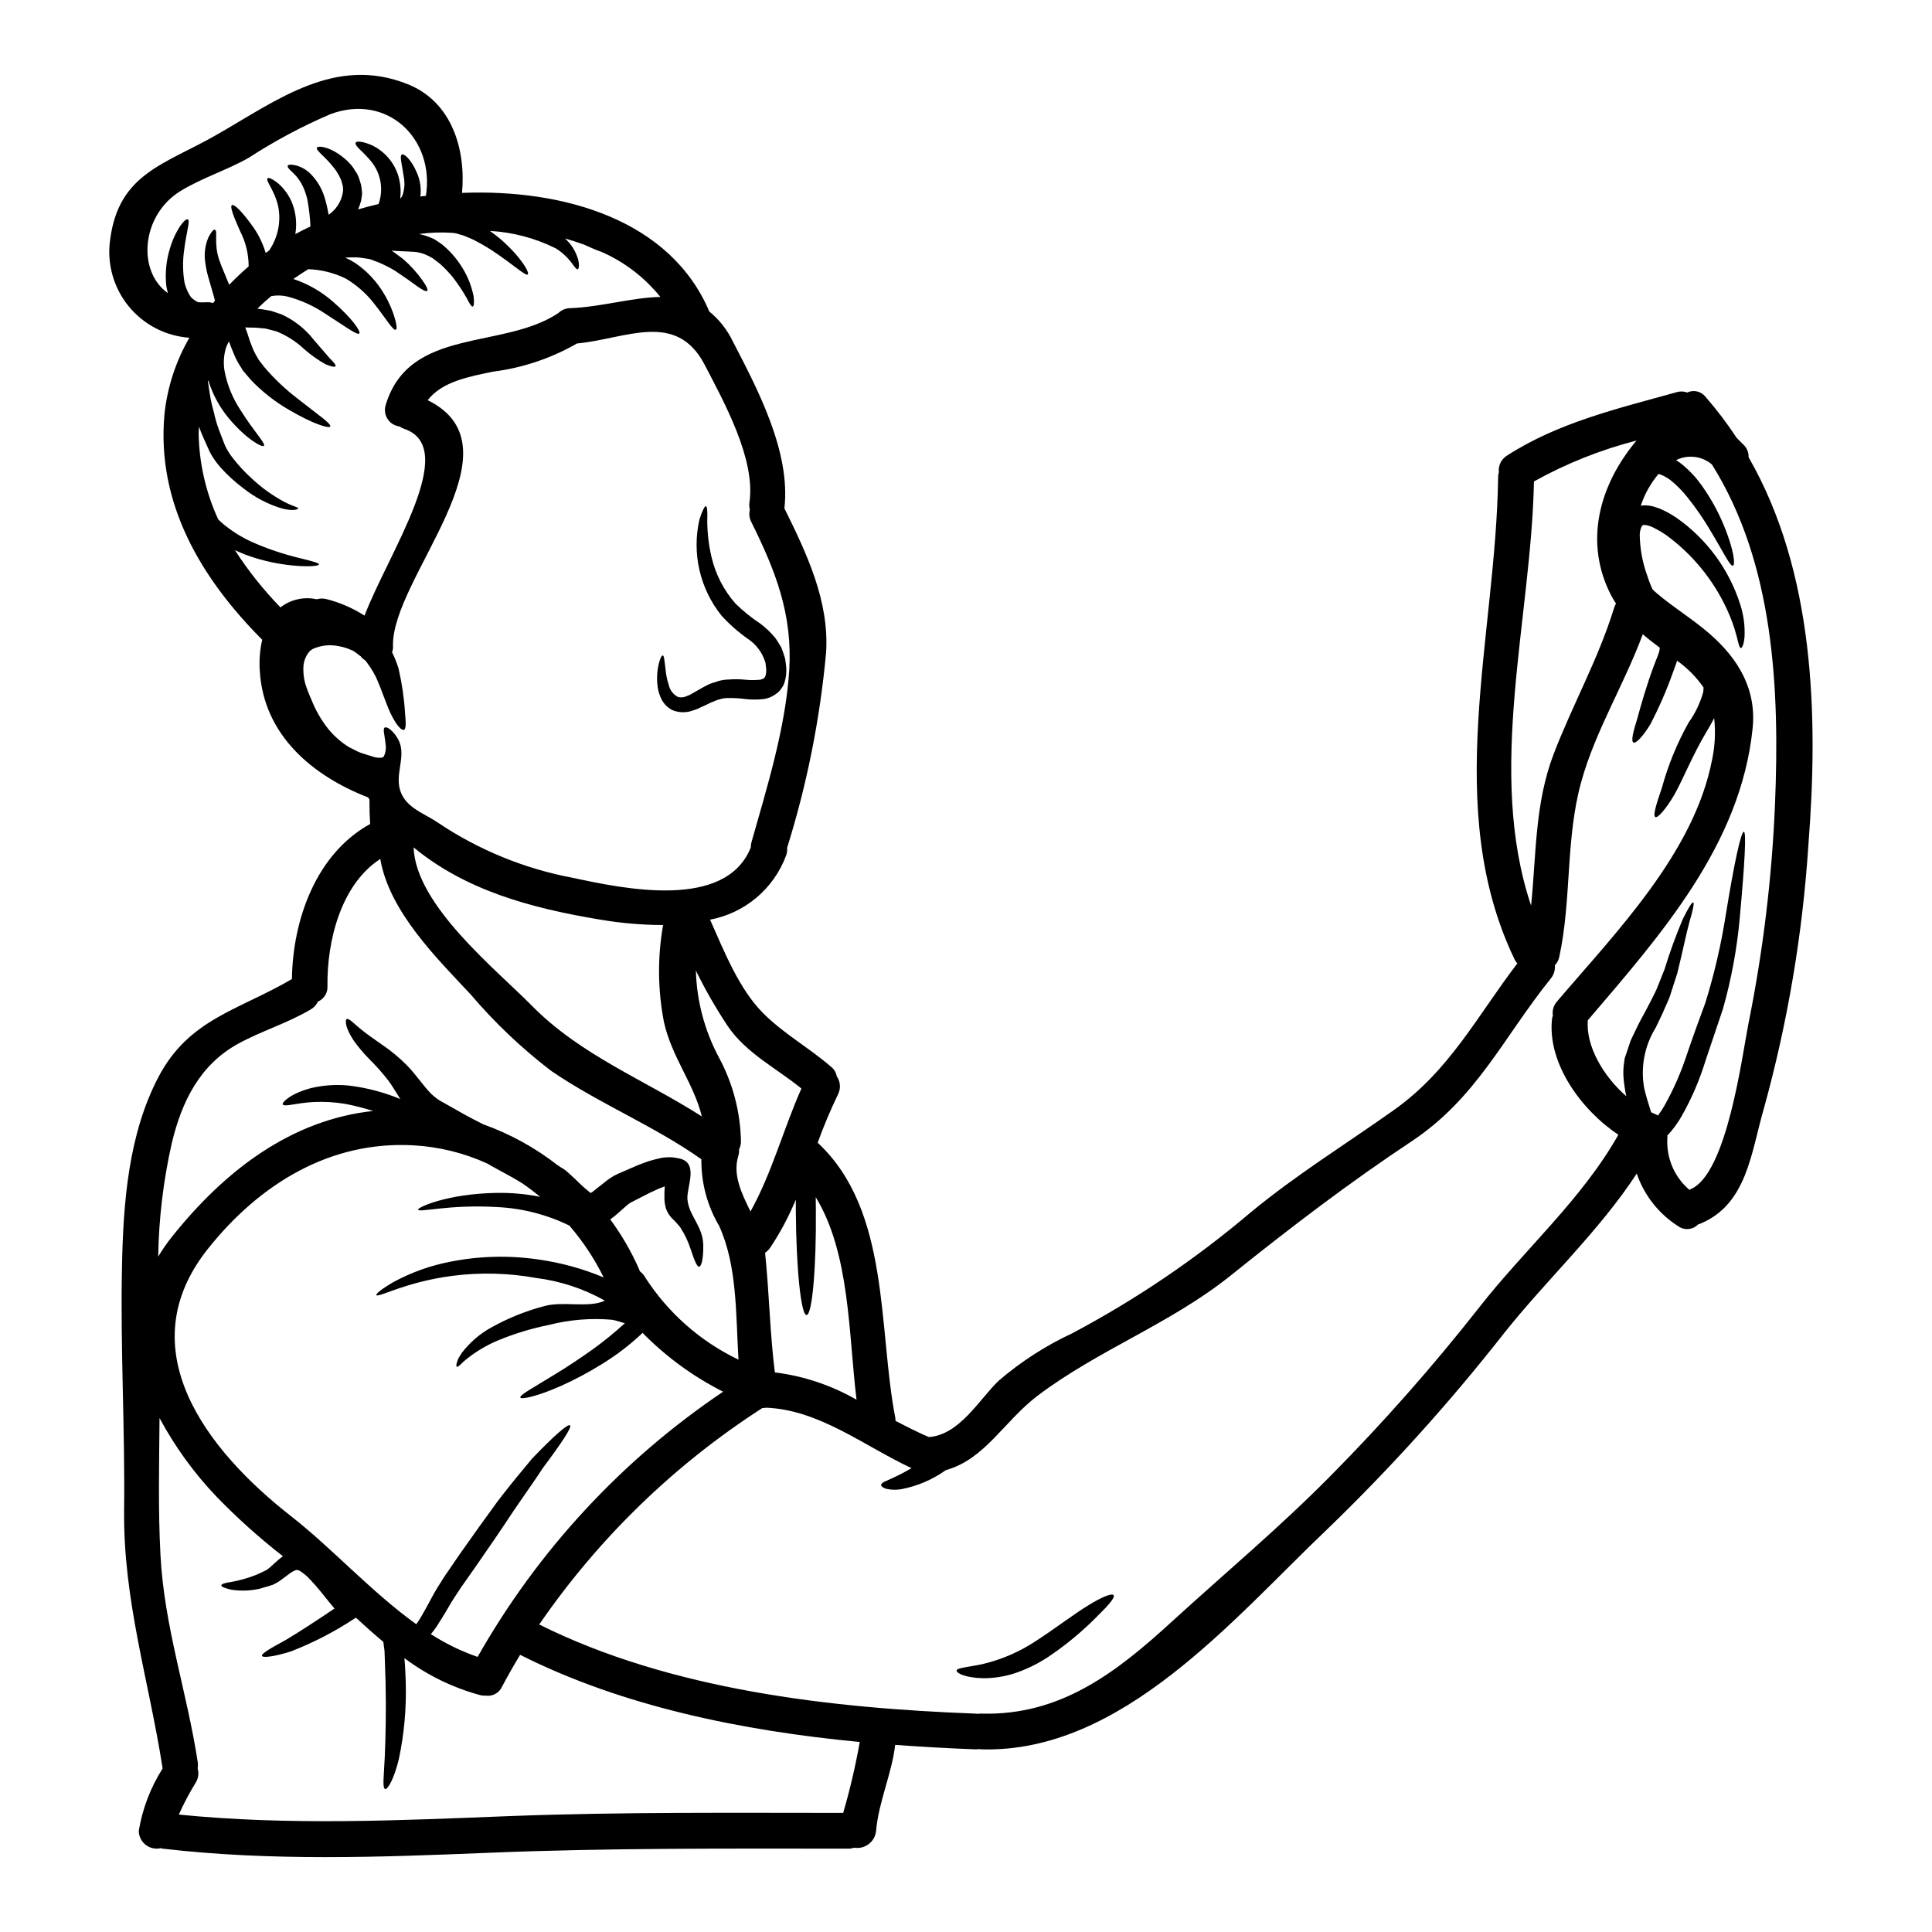 <?xml version="1.0" encoding="UTF-8"?>
<!-- Uploaded to: ICON Repo, www.iconrepo.com, Generator: ICON Repo Mixer Tools -->
<svg fill="#000000" width="800px" height="800px" version="1.1" viewBox="144 144 512 512" xmlns="http://www.w3.org/2000/svg">
 <g>
  <path d="m607.4 265.18c17.48 30.406 18.523 68.52 15.836 102.84-1.539 23.547-5.477 46.875-11.758 69.621-3.414 11.633-4.426 25.586-17.004 30.699v0.004c-0.141 0.055-0.289 0.098-0.441 0.125-1.402 1.461-3.668 1.664-5.309 0.477-5.133-3.266-9.004-8.18-10.969-13.938-10.016 15.328-23.797 28-35.176 42.32-14.41 18.379-30.07 35.738-46.871 51.957-24.797 23.582-54.316 59.355-91.59 58.312v-0.004c-0.18-0.035-0.359-0.055-0.539-0.062-0.348 0.039-0.695 0.062-1.043 0.062-7.016-0.25-14.125-0.66-21.301-1.18-0.918 7.746-4.359 14.918-5.059 22.758-0.129 1.387-0.828 2.66-1.93 3.512-1.105 0.852-2.512 1.207-3.887 0.977-0.496 0.168-1.02 0.254-1.547 0.25-31.605 0-63.465-0.219-95.48 1.105-28.984 1.18-57.395 2.242-86.254-1.105-0.18-0.023-0.359-0.066-0.535-0.125-0.34 0.094-0.688 0.137-1.043 0.125-2.598-0.02-4.703-2.121-4.723-4.723 0.977-5.879 3.125-11.5 6.324-16.531-3.633-23.355-10.488-44.531-10.207-68.551 0.25-21.398-1.012-42.828-0.57-64.191 0.32-16.926 1.645-35.207 9.672-50.504 8.094-15.426 21.254-17.668 35.367-25.949 0.219-15.898 6.512-33.277 20.73-41.09-0.125-1.895-0.188-3.852-0.188-6.481v0.004c-0.129-0.18-0.242-0.371-0.348-0.566-14.695-5.691-27.621-16.469-28.699-33.379v0.004c-0.215-2.82-0.004-5.656 0.633-8.41-16.137-16.211-28.031-36.027-25.914-59.672l-0.004 0.004c0.746-7.18 3-14.125 6.617-20.371-6.34-0.445-12.211-3.512-16.195-8.469-3.984-4.957-5.719-11.348-4.789-17.637 2.309-17.508 14.562-19.844 28.227-27.688 16.18-9.258 31.488-21.078 50.664-13.383 11.727 4.723 15.391 17.352 14.348 28.793 27.117-1.074 55.246 7.207 65.52 31.414h-0.004c2.609 2.133 4.723 4.809 6.195 7.84 6.668 12.863 15.422 29.363 13.719 44.344 5.875 11.883 11.883 24.461 11.059 38.086-1.594 17.602-5.059 34.988-10.336 51.859 0.07 0.707-0.027 1.422-0.285 2.086-3.269 8.797-10.91 15.234-20.133 16.973 3.793 8.566 7.68 18.27 13.875 24.59 5.469 5.566 12.359 9.324 18.203 14.414v-0.004c0.789 0.621 1.32 1.508 1.488 2.496 1 1.43 1.121 3.293 0.316 4.84-2.008 4.164-3.801 8.43-5.371 12.777 19.34 17.953 15.961 49.367 20.605 73.07l-0.004 0.004c0.027 0.207 0.039 0.418 0.031 0.629 2.91 1.52 5.816 3.004 8.82 4.297 8.121-0.566 13.305-9.891 18.5-14.918 5.894-5.062 12.457-9.293 19.5-12.574 16.848-8.934 32.684-19.66 47.234-31.988 12.102-10.016 25.223-18.105 37.992-27.16 14.824-10.492 22.156-25.031 32.742-38.875h-0.004c-0.309-0.336-0.566-0.719-0.758-1.137-19.246-40.109-4.898-85.488-4.328-127.75 0.012-0.438 0.074-0.871 0.188-1.297-0.188-1.754 0.648-3.461 2.148-4.391 13.684-8.82 29.363-12.453 44.848-16.781v-0.004c0.949-0.301 1.973-0.281 2.91 0.062 1.688-0.801 3.707-0.332 4.867 1.141 2.992 3.43 5.75 7.062 8.246 10.871l1.77 1.77c0.941 0.863 1.449 2.094 1.398 3.367zm6.988 92.102c1.262-30.469-0.188-63.844-16.719-90.203h-0.004c-2.648-2.238-6.375-2.684-9.48-1.137 0.629 0.391 1.23 0.824 1.801 1.297 1.906 1.594 3.598 3.434 5.027 5.465 2.324 3.269 4.273 6.789 5.812 10.496 2.594 6.227 3.148 10.523 2.402 10.715-0.746 0.188-2.434-3.445-5.781-9.008v-0.004c-1.875-3.219-3.988-6.293-6.32-9.195-1.289-1.625-2.754-3.106-4.363-4.414-0.965-0.758-2.055-1.336-3.223-1.707-2.098 2.484-3.703 5.352-4.723 8.441 0.355-0.062 0.715-0.094 1.074-0.098 0.879-0.004 1.754 0.129 2.594 0.395l1.23 0.414 0.918 0.395c1.32 0.625 2.586 1.352 3.789 2.18 7.898 5.566 13.77 13.555 16.723 22.758 0.91 2.769 1.312 5.684 1.18 8.598-0.156 2.055-0.629 3.066-0.98 3.066s-0.629-1.141-1.074-2.973c-0.648-2.535-1.539-5-2.652-7.367-3.629-7.832-9.199-14.605-16.18-19.68-0.961-0.656-1.965-1.246-3.004-1.766l-0.855-0.414-0.602-0.188c-0.355-0.125-0.73-0.199-1.105-0.223-0.629 0.031-0.473-0.031-0.789 0.348-0.344 0.699-0.527 1.465-0.539 2.242 0.059 3.766 0.754 7.492 2.055 11.023 0.395 1.262 0.855 2.363 1.297 3.383v-0.004c0.355 0.383 0.734 0.742 1.137 1.074 4.457 3.82 9.543 6.856 13.969 10.715 7.652 6.637 12.594 14.793 11.441 25.316-3.223 30.719-24.305 54.52-43.645 77.145-0.598 6.922 4.203 14.957 10.211 20.164-0.062-0.348-0.188-0.691-0.254-1.074-0.156-1.199-0.395-2.273-0.473-3.57h-0.004c-0.117-1.195-0.105-2.402 0.031-3.602l0.25-1.836 0.539-1.574c0.348-1.074 0.691-2.086 1.043-3.125 0.918-1.836 1.734-3.731 2.621-5.375 0.887-1.645 1.77-3.223 2.562-4.801 0.395-0.789 0.789-1.574 1.18-2.34l0.004 0.004c0.355-0.711 0.672-1.438 0.949-2.184 0.566-1.457 1.137-2.879 1.672-4.203 1.387-4.516 3-8.957 4.836-13.305 1.484-2.973 2.434-4.519 2.754-4.394 0.324 0.125-0.031 1.93-0.98 5.09-0.883 3.223-1.766 7.711-3.223 13.621-0.473 1.484-0.977 3-1.484 4.613-0.285 0.824-0.473 1.613-0.855 2.465l-1.043 2.363c-0.691 1.641-1.516 3.285-2.34 5.023l0.004-0.004c-2.984 4.797-4.078 10.531-3.062 16.086 0.477 2.055 1.137 4.141 1.836 6.352l0.855 0.395h-0.004c0.332 0.121 0.652 0.281 0.949 0.473 0.648-0.852 1.238-1.75 1.766-2.684 2.422-4.336 4.414-8.898 5.945-13.621 1.609-4.723 3.285-9.324 4.863-13.59v-0.004c2.367-7.621 4.172-15.406 5.406-23.293 2.211-13.621 4.043-22.156 4.801-22 0.695 0.129 0.188 8.633-1.074 22.539h0.004c-0.727 8.258-2.227 16.43-4.488 24.406-1.457 4.328-3.004 8.91-4.586 13.617-1.562 5.113-3.672 10.039-6.297 14.695-1.07 1.898-2.363 3.66-3.859 5.25 0 0.125 0.031 0.219 0.031 0.352v-0.004c-0.414 5.34 1.746 10.551 5.816 14.031 0.09-0.062 0.184-0.113 0.285-0.156 9.672-3.938 13.652-35.211 15.391-43.996 3.848-19.086 6.191-38.441 7.012-57.895zm-16.66-11.988c0.766-3.613 0.949-7.328 0.539-11-0.695 1.391-1.488 2.754-2.273 4.047-3.449 5.844-5.816 11.809-8.219 16.18-2.438 4.141-4.488 6.32-5.09 6.008-0.695-0.352 0.188-3.223 1.707-7.684h0.004c1.652-6.035 4.031-11.852 7.082-17.316 1.762-2.461 3.078-5.207 3.891-8.121 0.062-0.414 0.062-0.789 0.094-1.203-1.906-2.762-4.281-5.168-7.019-7.109-0.348 1.137-0.723 1.992-1.074 3.035-1.688 4.773-3.715 9.422-6.062 13.906-2.055 3.316-3.793 5.055-4.426 4.723-0.695-0.348-0.098-2.754 1.039-6.414 0.98-3.57 2.363-8.535 4.461-14.168 0.504-1.363 1.18-2.848 1.359-3.637 0.062-0.348 0.094-0.598 0.125-0.887-1.516-1.137-3.035-2.305-4.519-3.57-4.898 13.277-12.594 25.633-16.312 39.16-4.199 15.168-2.496 31.004-5.812 46.336v-0.004c-0.164 0.848-0.574 1.629-1.18 2.242 0.129 1.285-0.27 2.562-1.105 3.543-12.484 15.52-19.598 31.605-36.727 43.016-16.816 11.156-32.363 23.039-48.07 35.648-15.992 12.832-35.176 19.723-51.293 31.953-8.758 6.691-13.844 16.719-24.117 19.598-0.062 0.031-0.094 0.062-0.125 0.062h-0.004c-3.484 2.481-7.461 4.18-11.66 4.992-1.352 0.246-2.738 0.219-4.074-0.078-0.887-0.316-1.359-0.629-1.359-1.012 0-0.383 0.473-0.723 1.328-1.074 0.855-0.352 1.707-0.789 3.066-1.422 1.074-0.504 2.305-1.199 3.664-1.969-12.594-5.875-24.402-15.453-38.527-16.023-0.332 0.066-0.672 0.098-1.012 0.094-23.324 15.008-43.426 34.508-59.133 57.363 34.766 17.355 77.34 22.188 115.64 23.617 0.18 0.004 0.359 0.027 0.539 0.066 0.34-0.074 0.691-0.094 1.043-0.066 21.02 0.57 35.84-10.996 50.629-24.559 14.035-12.801 28.602-24.996 41.941-38.527v0.004c13.891-14.051 26.977-28.875 39.191-44.406 12.07-15.484 27.309-28.734 37-45.922-10.02-6.691-18.711-18.965-17.605-30.438h-0.004c0.031-0.387 0.117-0.77 0.254-1.137-0.215-1.371 0.203-2.766 1.137-3.789 15.688-18.402 36.328-39.402 41.066-64.059zm-25.945-40.297c0.121-0.363 0.277-0.715 0.473-1.043-0.395-0.66-0.855-1.328-1.23-2.055-7.332-14.094-3.316-29.266 6.668-41.148-9.488 2.438-18.621 6.078-27.18 10.84-0.727 36.406-12.676 76.926-0.758 112.39 1.391-13.527 0.949-26.961 5.977-40.148 5.019-13.102 11.91-25.305 16.051-38.832zm-200.79 209.94c-2.148-17.539-1.707-38.746-10.812-53.664 0 1.137 0.031 2.242 0.031 3.445 0.129 15.328-0.977 27.781-2.465 27.781-1.488 0-2.754-12.453-2.848-27.781v-2.812l0.004-0.004c-1.836 4.445-4.102 8.703-6.762 12.707-0.371 0.547-0.84 1.02-1.387 1.391 1.105 10.555 1.262 21.176 2.59 31.699 7.625 0.949 14.984 3.41 21.648 7.238zm-3.543 109.51h0.004c1.801-6.184 3.266-12.461 4.391-18.801-31.094-2.973-62.801-9.387-90.008-23.105-1.676 2.777-3.285 5.594-4.805 8.469-0.758 1.66-2.527 2.617-4.332 2.34-0.52 0.035-1.043-0.016-1.547-0.156-7.215-1.965-13.992-5.281-19.973-9.77 0.023 0.156 0.035 0.312 0.031 0.473 0.188 1.898 0.219 3.856 0.316 5.848h-0.004c0.215 6.871-0.402 13.742-1.832 20.469-1.297 5.34-2.969 8.027-3.602 7.898-0.824-0.156-0.348-3.543-0.125-8.469 0.219-5.023 0.395-12.039 0.219-19.781-0.062-1.961-0.125-3.856-0.188-5.691-0.031-0.918-0.062-1.797-0.094-2.684-0.094-0.789-0.219-1.574-0.316-2.34 0-0.031 0-0.062-0.035-0.062-2.465-2.055-4.863-4.203-7.234-6.383l-0.289 0.188v-0.004c-5.316 3.508-10.988 6.445-16.926 8.754-4.613 1.453-7.523 1.738-7.68 1.18-0.156-0.633 2.305-2.023 6.297-4.203 3.383-2.023 7.84-4.898 12.926-8.344-1.043-1.199-1.992-2.434-2.973-3.633h0.004c-1.316-1.68-2.731-3.285-4.231-4.805-0.602-0.574-1.262-1.082-1.969-1.516-0.055-0.008-0.102-0.043-0.125-0.094-0.16-0.062-0.477-0.125-0.695-0.188-0.062 0.094 0.062-0.062-0.25 0.062h-0.004c-0.676 0.258-1.305 0.621-1.867 1.074-0.789 0.598-1.574 1.18-2.305 1.703-0.402 0.309-0.836 0.57-1.297 0.785l-0.289 0.156-0.25 0.125-0.031 0.031h-0.031l-0.094 0.031-0.156 0.031-0.633 0.223c-0.855 0.25-1.672 0.504-2.465 0.723v0.008c-2.539 0.598-5.172 0.695-7.746 0.289-1.672-0.395-2.621-0.789-2.59-1.141 0.031-0.355 0.98-0.691 2.688-0.914 2.219-0.402 4.394-1.02 6.492-1.844 0.66-0.285 1.359-0.602 2.055-0.949l0.535-0.25 0.094-0.031 0.188-0.156 0.004-0.004c0.332-0.195 0.641-0.43 0.918-0.695 0.633-0.57 1.301-1.18 1.992-1.801 0.445-0.348 0.855-0.723 1.359-1.074l-0.004-0.004c-6.242-4.856-12.133-10.148-17.633-15.832-5.934-6.223-11-13.215-15.062-20.793-0.094 12.102-0.395 24.242 0.25 36.312 0.98 18.965 7.051 36.344 9.891 54.961l0.004 0.004c0.051 0.547 0.039 1.098-0.035 1.641 0.348 1.203 0.188 2.492-0.438 3.574-1.711 2.762-3.234 5.633-4.555 8.598 29.301 2.938 58.406 1.547 87.801 0.395 29.57-1.121 60.191-0.84 88.262-0.84zm-14.289-302.85c0.887-14.793-3.574-26.203-10.051-39.254h-0.004c-0.52-1.012-0.66-2.18-0.391-3.289-0.16-0.641-0.195-1.309-0.094-1.965 1.641-11.504-6.793-26.613-11.883-36.441-7.555-14.477-20.988-6.797-33.816-5.629h-0.004c-6.879 3.953-14.473 6.496-22.344 7.481-6.102 1.297-13.402 2.559-17.223 7.555 25.758 12.676-9.707 47.23-9.199 65.168v-0.004c0.031 0.562-0.055 1.121-0.254 1.648 0.047 0.07 0.09 0.145 0.125 0.219 0.648 1.336 1.188 2.719 1.613 4.141 0.887 3.844 1.461 7.758 1.707 11.695 0.219 2.652 0.316 4.203-0.285 4.488-0.539 0.25-1.77-0.918-3.098-3.477-1.395-2.531-2.531-6.512-4.328-10.492v-0.004c-0.484-0.957-1.023-1.887-1.613-2.781-0.285-0.348-0.535-0.727-0.789-1.105-0.18-0.238-0.379-0.461-0.598-0.664-0.414-0.25-0.77-0.582-1.043-0.977-0.188-0.129-0.395-0.254-0.57-0.414-0.395-0.316-0.852-0.629-1.297-0.949-0.156-0.062-0.285-0.156-0.473-0.219h0.004c-1.086-0.508-2.238-0.871-3.418-1.074-2.312-0.504-4.723-0.262-6.887 0.695-0.219 0.094-0.348 0.25-0.539 0.348-0.191 0.094-0.094 0.156-0.219 0.156h-0.004c-0.262 0.285-0.504 0.594-0.723 0.918 0 0-0.191 0.395-0.289 0.508-0.523 0.992-0.793 2.098-0.785 3.223-0.027 1.363 0.141 2.727 0.504 4.043 0.25 0.695 0.348 1.18 0.695 2.023 0.352 0.844 0.66 1.676 0.98 2.34v-0.004c1.078 2.731 2.547 5.285 4.359 7.59 1.594 1.961 3.504 3.637 5.656 4.957 1.074 0.477 1.867 1.012 3.035 1.457 1.137 0.348 2.242 0.723 3.285 1.043h0.004c0.637 0.195 1.301 0.281 1.965 0.254 0.309 0.023 0.613-0.09 0.824-0.316 0.512-1.051 0.676-2.234 0.473-3.383-0.219-2.363-0.789-3.918-0.219-4.297 0.25-0.156 0.727-0.031 1.359 0.414l-0.004-0.004c0.934 0.762 1.699 1.707 2.242 2.777 2.562 4.805-1.867 10.086 1.332 15.27 2.019 3.285 6.098 4.613 9.164 6.731 10.809 7.258 22.98 12.238 35.777 14.633 13.305 2.848 40.484 8.691 47.152-8.062v0.004c-0.012-0.48 0.055-0.961 0.191-1.422 4.121-14.547 9.051-30.352 9.992-45.551zm-10.273 143.46c5.723-10.305 8.691-21.805 13.496-32.586-6.574-5.371-14.664-9.352-19.535-16.559v-0.004c-3.129-4.707-5.945-9.617-8.434-14.695 0.223 8.039 2.309 15.918 6.098 23.008 3.691 6.824 5.695 14.434 5.848 22.188 0.008 0.77-0.164 1.527-0.508 2.215 0.043 0.562-0.023 1.129-0.188 1.672-1.539 4.996 0.828 9.895 3.231 14.762zm-3.184 39.258c-0.727-12.008-0.285-24.902-5.152-35.492-3.141-5.332-4.758-11.422-4.676-17.605-12.641-8.941-27.117-14.73-39.887-23.48v-0.004c-7.777-5.965-14.902-12.734-21.254-20.195-9.004-9.641-21.586-22-23.953-35.906-10.492 6.797-14.168 21.871-14 33.691l-0.004 0.004c0.109 1.766-0.902 3.41-2.531 4.109-0.41 0.879-1.082 1.609-1.93 2.086-6.16 3.664-12.988 5.656-19.246 9.102-10.113 5.566-14.887 15.27-17.508 26.172v-0.004c-2.258 9.918-3.477 20.043-3.637 30.215 1.094-1.828 2.309-3.582 3.637-5.246 14.125-17.711 31.73-31.004 53.316-33.344-2.391-0.77-4.832-1.391-7.301-1.867-2.785-0.473-5.613-0.645-8.438-0.504-4.613 0.219-7.93 1.422-8.219 0.598-0.188-0.535 2.086-2.875 7.652-4.328 3.148-0.723 6.391-0.949 9.609-0.66 3.867 0.438 7.672 1.316 11.34 2.621 0.887 0.316 1.738 0.633 2.562 0.98-1.18-1.836-2.117-3.477-3.035-4.723h0.004c-1.605-2.086-3.348-4.059-5.219-5.906-1.539-1.551-2.945-3.234-4.203-5.023-2.117-3.285-2.211-5.184-1.77-5.512 0.539-0.441 1.969 1.262 4.394 3.148 1.266 1.012 2.91 2.148 4.898 3.543 2.41 1.617 4.648 3.473 6.691 5.535 2.519 2.582 4.289 5.394 6.453 7.574 0.52 0.488 1.07 0.941 1.648 1.359 0.242 0.184 0.496 0.352 0.758 0.508l1.262 0.691c1.672 0.949 3.383 1.93 5.152 2.91 1.641 0.918 3.285 1.738 4.961 2.59 7.137 2.551 13.816 6.234 19.785 10.906l0.125 0.062 0.758 0.504 0.395 0.219 0.188 0.129 0.352 0.25 0.094 0.062c0.758 0.598 2.148 1.898 2.848 2.559l0.004 0.004c1.227 1.254 2.535 2.426 3.914 3.512l0.156-0.098c0.348-0.211 0.676-0.453 0.98-0.727 0.824-0.664 1.645-1.297 2.438-1.93v0.004c1.074-0.918 2.262-1.691 3.539-2.297 1.867-0.789 3.664-1.574 5.402-2.34 0.98-0.395 1.969-0.727 2.91-1.074 1.137-0.32 2.117-0.602 3.348-0.855l0.664-0.094 0.977-0.062 0.004 0.004c0.848-0.055 1.703 0.02 2.531 0.219 6.039 0.824 2.434 7.586 2.684 10.871 0.352 4.426 4.141 7.113 4.203 12.266 0.031 3.664-0.504 5.531-1.074 5.625-0.66 0.094-1.328-1.836-2.402-4.996-0.605-1.793-1.422-3.512-2.434-5.117l-0.156-0.25-0.094-0.125v-0.031l-0.129-0.125-0.535-0.633v-0.004c-0.387-0.453-0.797-0.887-1.234-1.297-0.801-0.754-1.418-1.684-1.801-2.719-0.336-1.094-0.488-2.238-0.441-3.379-0.012-0.867 0.02-1.73 0.094-2.59l-1.52 0.566c-0.754 0.352-1.547 0.727-2.34 1.074-1.738 0.887-3.508 1.801-5.309 2.719-0.527 0.359-1.023 0.762-1.484 1.199-0.695 0.602-1.457 1.328-2.406 2.117-0.441 0.348-0.82 0.695-1.391 1.074l0.004 0.004c3.031 4.106 5.598 8.535 7.648 13.211 0.074 0.176 0.141 0.352 0.191 0.535 0.578 0.41 1.055 0.949 1.391 1.574 6.062 9.434 14.629 16.996 24.746 21.836zm-9.703-64.449c-2.18-8.816-7.93-15.641-10.016-24.871-1.68-8.527-1.77-17.293-0.258-25.852-5.57-0.016-11.129-0.492-16.621-1.426-18.68-3.098-35.777-7.836-49.496-19.152 0.539 15.332 21.871 32.336 31.258 41.879 13.023 13.238 29.902 19.688 45.133 29.422zm5.625 72.945c-7.914-3.992-15.121-9.258-21.332-15.582-3.262 3.086-6.828 5.832-10.652 8.188-3.508 2.191-7.16 4.148-10.934 5.848-6.383 2.844-10.629 3.664-10.809 3.098-0.254-0.664 3.414-2.594 9.195-6.164 2.91-1.77 6.32-3.984 9.988-6.606 2.965-2.144 5.801-4.453 8.504-6.922-1.105-0.285-2.242-0.727-3.348-0.918h-0.004c-5.609-0.492-11.262-0.035-16.719 1.359-4.633 0.93-9.164 2.305-13.527 4.109-2.887 1.207-5.598 2.793-8.059 4.723-0.414 0.348-0.789 0.629-1.105 0.918-0.32 0.289-0.602 0.598-0.824 0.789-0.477 0.445-0.789 0.633-0.949 0.539-0.16-0.094-0.156-0.477 0.031-1.105 0.094-0.285 0.219-0.664 0.395-1.105 0.25-0.414 0.539-0.887 0.887-1.426v-0.004c2.129-2.793 4.82-5.106 7.898-6.793 4.441-2.477 9.18-4.375 14.102-5.656 4.832-1.332 11.789 0.598 15.93-1.426h-0.004c-5.621-3.156-11.805-5.195-18.203-6-7.312-1.324-14.785-1.52-22.156-0.57-12.676 1.645-19.785 5.945-20.195 5.09-0.156-0.285 1.391-1.645 4.613-3.477 4.684-2.539 9.727-4.34 14.957-5.344 7.766-1.551 15.742-1.742 23.578-0.57 5.875 0.844 11.621 2.43 17.098 4.723-2.438-4.949-5.496-9.57-9.102-13.746-6.004-2.93-12.543-4.598-19.215-4.902-12.738-0.758-20.672 1.574-20.859 0.664-0.219-0.477 7.426-4.203 20.988-4.426l-0.004 0.004c3.809-0.051 7.613 0.301 11.348 1.043-1.52-1.266-3.066-2.438-4.68-3.543-0.855-0.535-1.703-1.043-2.59-1.547-1.969-1.074-3.891-2.148-5.816-3.191-0.316-0.188-0.629-0.395-0.98-0.57-6.144-2.789-12.754-4.414-19.492-4.793-22.188-1.234-40.832 10.301-54.453 27.398-21.176 26.547-0.414 53.352 21.965 70.848 10.844 8.469 21.398 20.164 33.219 28.664 0.453-0.59 0.863-1.215 1.23-1.863 0.918-1.609 1.867-3.254 2.91-5.246 1.043-1.992 2.18-3.695 3.348-5.562 1.262-1.836 2.559-3.695 3.852-5.625 3.543-5.059 7.051-9.922 10.234-14.289 3.285-4.328 6.512-8.152 9.137-11.312 5.656-5.902 9.48-9.293 10.047-8.816s-2.273 4.723-7.176 11.281c-2.211 3.414-4.992 7.269-7.992 11.695-2.973 4.519-6.297 9.387-9.891 14.539-1.301 1.836-2.562 3.633-3.824 5.438-1.18 1.836-2.434 3.602-3.383 5.34-0.949 1.676-2.117 3.477-3.191 5.184-0.414 0.629-0.918 1.23-1.426 1.867v-0.004c3.875 2.5 8.035 4.527 12.391 6.035 15.953-28.145 38.219-52.203 65.051-70.277zm-16.621-290.11c-4.16-5.176-9.504-9.273-15.582-11.945-1.074-0.352-2.719-1.043-4.805-1.992-1.609-0.57-3.254-1.105-4.894-1.574h-0.004c1.68 1.504 2.898 3.457 3.508 5.629 0.348 1.547 0.188 2.402-0.125 2.527-0.316 0.125-0.855-0.633-1.707-1.801h-0.004c-1.145-1.504-2.559-2.777-4.172-3.762-5.422-2.695-11.336-4.254-17.383-4.582 0.98 0.695 1.898 1.426 2.754 2.117 5.594 4.867 7.836 9.008 7.269 9.418-0.602 0.477-3.731-2.59-9.543-6.414v-0.004c-1.562-1.004-3.18-1.934-4.836-2.777-0.887-0.395-1.645-0.727-2.59-1.105-0.539-0.16-1.074-0.32-1.645-0.477l-0.395-0.125c-0.062-0.023-0.129-0.035-0.191-0.031-0.238-0.051-0.48-0.082-0.727-0.094-2.973-0.203-5.961-0.098-8.914 0.312 1.098 0.207 2.168 0.535 3.191 0.98l0.352 0.156 0.281 0.094 0.25 0.125 0.031 0.031 0.727 0.477c0.473 0.316 0.949 0.633 1.391 0.949l0.004 0.004c0.797 0.676 1.555 1.391 2.273 2.148 1.223 1.328 2.305 2.777 3.227 4.328 1.312 2.207 2.246 4.625 2.754 7.144 0.219 1.703 0.094 2.684-0.219 2.777-0.316 0.094-0.855-0.754-1.613-2.273h-0.004c-1.125-1.973-2.391-3.863-3.789-5.656-1-1.188-2.074-2.305-3.223-3.352-0.633-0.539-1.332-0.98-1.992-1.52v0.004c-0.684-0.422-1.402-0.781-2.148-1.078-0.816-0.305-1.664-0.504-2.531-0.598-0.949-0.062-1.988-0.125-3.062-0.16-0.949-0.062-1.992-0.062-3.129-0.188 1.137 0.758 2.086 1.574 3.062 2.242 1.953 1.699 3.695 3.633 5.184 5.754 1.043 1.484 1.457 2.434 1.18 2.684s-1.23-0.219-2.652-1.23c-1.422-1.074-3.477-2.496-5.977-4.172h0.004c-1.367-0.805-2.781-1.523-4.238-2.148-0.789-0.285-1.574-0.566-2.402-0.887-0.855-0.125-1.738-0.25-2.652-0.395h0.004c-1.266-0.082-2.535-0.074-3.797 0.031 0.922 0.406 1.809 0.879 2.656 1.422 3.148 2.148 5.769 4.973 7.68 8.266 1.254 2.086 2.219 4.328 2.875 6.668 0.445 1.613 0.508 2.594 0.191 2.719-0.695 0.441-2.594-2.973-6.07-7.301-2.004-2.481-4.434-4.59-7.172-6.227-3.117-1.531-6.519-2.379-9.988-2.496-1.332 0.824-2.625 1.707-3.938 2.59h0.004c3.875 1.289 7.453 3.34 10.523 6.039 5.117 4.457 7.426 7.898 6.953 8.406-0.539 0.57-3.824-1.93-9.168-5.34h0.004c-2.965-1.98-6.231-3.465-9.672-4.394-1.477-0.383-3.019-0.438-4.519-0.156-1.266 1.043-2.469 2.148-3.637 3.285 0.035-0.004 0.07 0.008 0.094 0.031 1.18 0.156 2.363 0.348 3.477 0.566 0.949 0.32 1.867 0.633 2.754 0.918 3.375 1.52 6.328 3.844 8.598 6.766l4.234 4.894c1.137 1.105 1.707 1.836 1.52 2.117-0.188 0.285-1.074 0.094-2.562-0.504v0.004c-2.023-1.121-3.918-2.457-5.656-3.984-2.164-2.043-4.695-3.664-7.457-4.773-0.918-0.25-1.867-0.473-2.812-0.723-0.855-0.094-1.703-0.156-2.559-0.25-0.918 0-1.898-0.035-2.879-0.066 0.219 0.508 0.395 1.043 0.57 1.52l0.598 1.867 0.57 1.516v-0.004c0.41 1.117 0.938 2.184 1.574 3.191l0.219 0.395 0.094 0.16 0.508 0.66 1.012 1.297h0.004c2.578 3.023 5.473 5.766 8.629 8.184 5.438 4.297 9.168 6.797 8.754 7.477-0.316 0.602-4.582-0.691-10.871-4.394l-0.004 0.004c-3.769-2.172-7.207-4.875-10.207-8.023-0.395-0.508-0.852-0.98-1.262-1.488l-0.629-0.758-0.16-0.188-0.062-0.062-0.125-0.219-0.062-0.094-0.219-0.395-0.008-0.004c-0.738-1.098-1.363-2.262-1.867-3.481l-0.855-2.086-0.473-1.328h0.004c-0.102 0.129-0.199 0.258-0.285 0.395-0.215 0.441-0.406 0.898-0.57 1.363-0.57 1.957-0.688 4.019-0.348 6.031 0.707 3.731 2.16 7.277 4.269 10.434 3.57 5.723 6.691 8.785 6.164 9.418-0.395 0.477-4.457-1.574-9.23-7.207-2.488-2.984-4.363-6.434-5.512-10.145l-0.094 0.285c0.156 1.137 0.348 2.242 0.504 3.348 0.25 1.625 0.609 3.231 1.074 4.809 0.316 1.535 0.75 3.047 1.293 4.516 0.57 1.484 1.105 2.941 1.676 4.359l0.004 0.004c0.543 1.133 1.211 2.203 1.988 3.191 1.516 1.965 3.199 3.789 5.035 5.453 2.621 2.461 5.555 4.566 8.723 6.262 2.148 1.137 3.633 1.359 3.633 1.707 0 0.285-1.516 0.754-4.266 0.031-3.734-1.117-7.223-2.941-10.27-5.371-2.191-1.633-4.215-3.481-6.039-5.512-1.105-1.238-2.062-2.609-2.844-4.074-0.598-1.363-1.23-2.781-1.898-4.234-0.375-0.82-0.691-1.664-0.945-2.531-0.066 0.602-0.098 1.18-0.129 1.801 0.129 7.875 1.895 15.633 5.184 22.785 0.395 0.395 0.758 0.758 1.18 1.105v0.004c2.332 1.949 4.91 3.578 7.672 4.844 4.164 1.852 8.492 3.312 12.926 4.359 3.148 0.789 4.93 1.23 4.93 1.613 0 0.383-1.863 0.629-5.242 0.441-4.809-0.297-9.547-1.285-14.07-2.938-0.98-0.395-1.969-0.789-2.973-1.262l0.004-0.004c3.512 5.445 7.559 10.527 12.074 15.172 2.723-2.117 6.246-2.902 9.609-2.152 0.82-0.242 1.691-0.266 2.523-0.062 3.598 0.906 7.027 2.391 10.148 4.394 6.32-16.559 25.41-44.434 10.523-49.492-0.438-0.145-0.855-0.359-1.23-0.633-1.312-0.156-2.488-0.891-3.199-2.008-0.711-1.113-0.883-2.488-0.469-3.742 6.258-20.703 31.094-14.508 45.734-24.305h-0.004c0.832-0.809 1.941-1.27 3.098-1.297 8.113-0.285 16.453-2.844 23.945-2.973zm-62.137-26.797c2.402-15.078-10.207-27.277-25.316-21.648-7.535 3.231-14.777 7.102-21.648 11.566-5.848 3.316-12.453 5.34-18.141 8.848-10.234 6.32-11.566 21.145-3.254 27.023h-0.004c-0.188-0.664-0.336-1.34-0.445-2.019-0.344-3.356 0-6.742 1.012-9.957 0.625-2.117 1.562-4.133 2.785-5.973 0.918-1.262 1.609-1.77 1.93-1.609 0.691 0.395-0.445 3.414-1.012 8.371h-0.004c-0.383 2.781-0.34 5.606 0.129 8.375 0.316 1.367 0.883 2.664 1.672 3.824 0.555 0.594 1.223 1.07 1.969 1.391 0.715 0.047 1.434 0.047 2.148 0 0.598-0.047 1.203 0.027 1.77 0.223 0.188-0.219 0.348-0.441 0.504-0.629-0.062-0.316-0.156-0.602-0.219-0.887-0.473-1.645-0.918-3.223-1.359-4.723v-0.004c-0.453-1.453-0.781-2.945-0.98-4.457-0.367-2.297-0.07-4.652 0.859-6.781 0.758-1.422 1.328-2.086 1.672-1.969 0.887 0.25-0.348 3.543 1.141 7.965 0.395 1.137 0.883 2.363 1.484 3.758 0.395 0.918 0.789 1.898 1.18 2.879 1.645-1.707 3.348-3.316 5.152-4.867h0.004c0-3.289-0.793-6.527-2.309-9.449-1.738-3.887-2.719-6.481-2.117-6.793 0.602-0.316 2.465 1.484 5.117 5.09 1.672 2.219 2.945 4.711 3.758 7.363 0.031 0.062 0.031 0.156 0.062 0.219 0.285-0.219 0.602-0.445 0.918-0.664v0.004c2.301-3.363 3.176-7.496 2.438-11.5-0.98-4.551-3.508-7.016-2.844-7.617 0.25-0.285 1.074 0.062 2.363 0.98 1.805 1.445 3.211 3.32 4.094 5.457 1.055 2.648 1.359 5.535 0.887 8.344 1.328-0.723 2.684-1.422 4.012-2.023h-0.004c-0.102-2.215-0.34-4.418-0.723-6.606-0.32-1.816-0.961-3.559-1.898-5.152-0.664-1.07-1.48-2.039-2.43-2.871-0.758-0.695-1.105-1.203-0.949-1.488s0.754-0.348 1.766-0.156c1.59 0.34 3.051 1.129 4.203 2.273 1.73 1.719 3.008 3.836 3.731 6.164 0.477 1.547 0.848 3.125 1.109 4.723 0.141-0.113 0.289-0.215 0.438-0.312 1.938-1.5 3.172-3.731 3.414-6.164l-0.062-1.074c-0.062-0.219-0.125-0.395-0.188-0.629v-0.004c-0.086-0.496-0.246-0.977-0.473-1.422-0.203-0.5-0.457-0.977-0.762-1.422-0.246-0.445-0.531-0.867-0.852-1.266-2.496-3.254-4.961-4.723-4.613-5.469 0.188-0.57 3.414-0.414 7.301 2.844 0.527 0.414 1.016 0.883 1.453 1.395 0.516 0.539 0.961 1.145 1.324 1.801 0.531 0.707 0.934 1.508 1.18 2.359 0.125 0.441 0.285 0.914 0.441 1.422l0.156 1.105 0.062 0.535 0.031 0.289v0.125l0.031 0.348-0.031 0.188c-0.062 0.539-0.156 1.043-0.219 1.574-0.203 0.809-0.48 1.598-0.82 2.359 1.77-0.504 3.574-0.98 5.438-1.422l-0.004 0.004c1.387-3.914 0.594-8.27-2.086-11.441-0.938-1.102-1.938-2.144-3-3.129-0.789-0.789-1.18-1.391-0.98-1.707 0.199-0.32 0.883-0.348 1.988-0.094v-0.004c1.664 0.406 3.223 1.148 4.586 2.18 2.172 1.637 3.793 3.898 4.644 6.481 0.641 2.031 0.836 4.18 0.57 6.297 0.227-0.223 0.414-0.48 0.566-0.754 0.582-1.602 0.719-3.328 0.395-4.996-0.477-3.348-1.18-5.594-0.508-5.945 0.57-0.316 2.465 1.23 4.047 4.965 0.816 1.945 1.113 4.07 0.855 6.164 0.484-0.082 0.961-0.145 1.465-0.176z"/>
  <path d="m439.13 566.75c0.395 0.633-1.359 2.652-4.426 5.656h0.004c-4.012 4.066-8.43 7.707-13.184 10.871-2.758 1.781-5.731 3.207-8.848 4.238-2.598 0.812-5.305 1.227-8.027 1.234-4.801-0.094-7.109-1.332-7.141-1.992 0-0.789 2.969-0.918 6.793-1.738 5.117-1.195 9.98-3.305 14.352-6.227 5.273-3.414 9.984-7.086 13.746-9.355 3.699-2.309 6.32-3.289 6.731-2.688z"/>
  <path d="m352.25 319.85c0.031 0.445 0.094 0.727 0.125 1.266v0.004c0.07 1.16-0.062 2.328-0.391 3.445-0.145 0.613-0.414 1.195-0.789 1.703-0.34 0.586-0.805 1.094-1.355 1.488-0.949 0.75-2.066 1.258-3.258 1.484-1.73 0.207-3.481 0.207-5.215 0-1.371-0.184-2.754-0.266-4.141-0.254-0.562-0.02-1.125 0.02-1.676 0.125-0.535 0.125-1.074 0.285-1.609 0.445-1.133 0.434-2.242 0.93-3.32 1.484-0.602 0.25-1.203 0.535-1.77 0.824-0.695 0.266-1.398 0.5-2.117 0.691-1.543 0.359-3.156 0.223-4.613-0.395-1.254-0.656-2.262-1.699-2.879-2.969-0.465-0.973-0.785-2.004-0.949-3.066-0.219-1.566-0.219-3.156 0-4.727 0.395-2.5 1.012-3.762 1.359-3.699s0.445 1.426 0.727 3.731l0.004 0.004c0.117 1.363 0.395 2.711 0.82 4.012 0.293 1.402 1.195 2.594 2.465 3.258 0.668 0.168 1.371 0.137 2.023-0.098 0.395-0.223 0.664-0.223 1.262-0.539 0.508-0.285 1.012-0.598 1.551-0.887 1.18-0.629 2.305-1.391 3.727-1.992 0.758-0.25 1.551-0.504 2.34-0.754 0.801-0.211 1.625-0.332 2.453-0.348 1.547-0.125 3.102-0.102 4.644 0.062 1.293 0.121 2.598 0.113 3.887-0.031 0.98-0.316 1.105-0.441 1.359-1.18v-0.004c0.094-0.434 0.145-0.879 0.156-1.324 0-0.285-0.094-0.758-0.125-1.137l-0.062-0.633-0.031-0.25-0.031-0.031v-0.004c-0.75-2.535-2.359-4.727-4.551-6.195-2.57-1.801-4.934-3.879-7.051-6.195-5.758-7.168-7.914-16.578-5.848-25.539 0.758-2.305 1.363-3.543 1.707-3.477 0.348 0.066 0.441 1.453 0.348 3.856v0.004c0.016 3.246 0.398 6.481 1.137 9.641 1.074 4.562 3.254 8.789 6.348 12.312 2.019 1.973 4.223 3.75 6.578 5.309 1.438 1.074 2.742 2.316 3.887 3.699 0.602 0.758 1.074 1.672 1.613 2.496 0.395 0.918 0.691 1.898 1.012 2.848l0.031 0.094v0.031l0.062 0.316v0.031l0.031 0.16 0.031 0.316z"/>
 </g>
</svg>